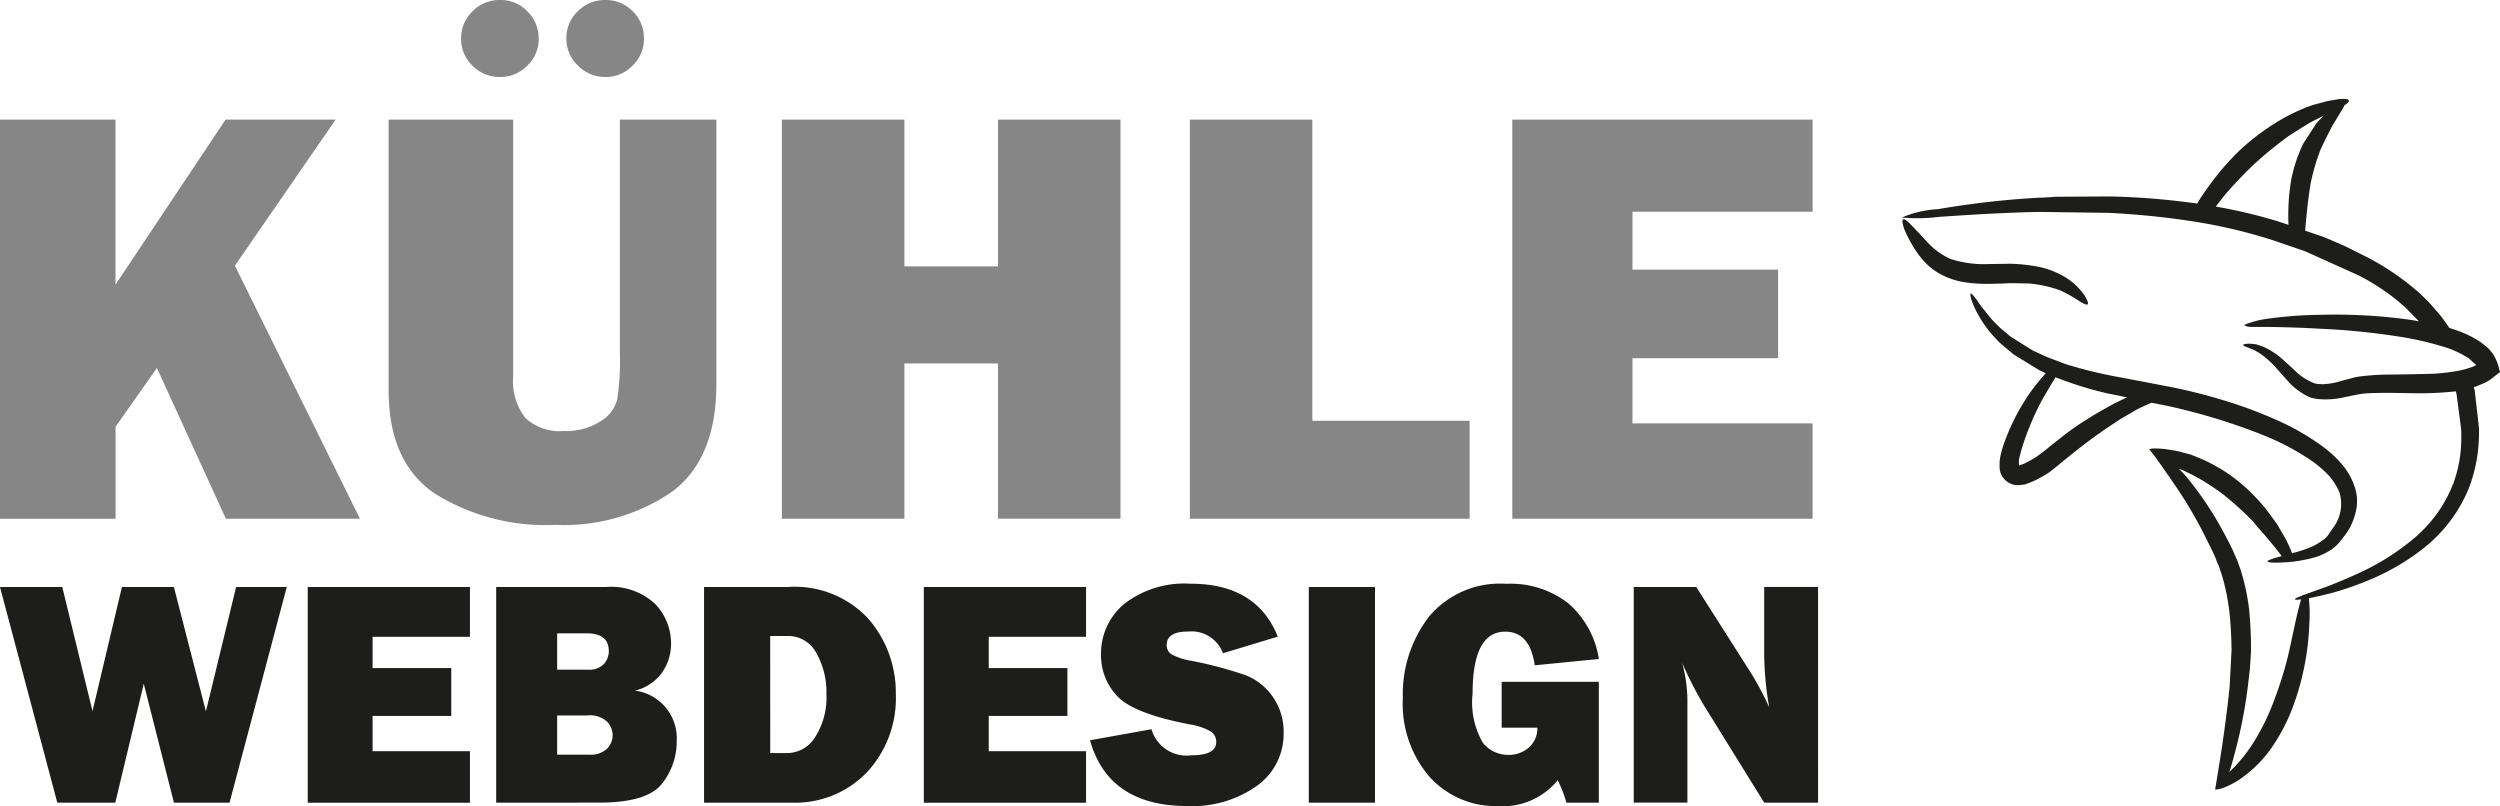 <svg xmlns="http://www.w3.org/2000/svg" viewBox="0 0 189.182 61.005">
  <defs>
    <style>
      .cls-1 {
        fill: #868686;
      }

      .cls-2, .cls-3 {
        fill: #1d1d1b;
      }

      .cls-3 {
        fill-rule: evenodd;
      }
    </style>
  </defs>
  <g id="Bildmaterial_6" data-name="Bildmaterial 6" transform="translate(94.591 30.503)">
    <g id="Gruppe_117" data-name="Gruppe 117" transform="translate(-94.591 -30.503)">
      <g id="Gruppe_116" data-name="Gruppe 116">
        <g id="Gruppe_114" data-name="Gruppe 114">
          <path id="Pfad_355" data-name="Pfad 355" class="cls-1" d="M27.238,36.573H17.094L11.873,25.166,8.747,29.61v6.969H0V6.37H8.74V18.858L17.07,6.37H25.4L17.775,17.423Z" transform="translate(0 2.681)"/>
          <path id="Pfad_356" data-name="Pfad 356" class="cls-1" d="M45.5,9.05v20q0,5.683-3.374,8.175a14.452,14.452,0,0,1-8.8,2.491,15.858,15.858,0,0,1-9.171-2.39Q20.7,34.938,20.7,29.54V9.05h9.425V28.456a4.576,4.576,0,0,0,.916,3.164,3.8,3.8,0,0,0,2.924.994,4.83,4.83,0,0,0,2.746-.72,2.772,2.772,0,0,0,1.279-1.627,19.038,19.038,0,0,0,.21-3.54V9.05ZM29.128,5.825a2.851,2.851,0,0,1-2.08-.852A2.8,2.8,0,0,1,26.184,2.9,2.8,2.8,0,0,1,27.036.868,2.823,2.823,0,0,1,29.128,0a2.77,2.77,0,0,1,2.086.874,2.857,2.857,0,0,1,.841,2.047,2.772,2.772,0,0,1-.868,2.052,2.827,2.827,0,0,1-2.059.852Zm7.989,0a2.87,2.87,0,0,1-2.091-.864A2.789,2.789,0,0,1,34.151,2.9,2.775,2.775,0,0,1,35.014.853,2.854,2.854,0,0,1,37.094,0a2.817,2.817,0,0,1,2.076.852A2.792,2.792,0,0,1,40.022,2.9a2.8,2.8,0,0,1-.869,2.073,2.8,2.8,0,0,1-2.036.852Z" transform="translate(8.709 0.001)"/>
          <path id="Pfad_357" data-name="Pfad 357" class="cls-1" d="M67.27,6.37v30.2H58V24.824H50.918V36.573H41.646V6.37h9.272V17.477H58V6.37Z" transform="translate(17.521 2.681)"/>
          <path id="Pfad_358" data-name="Pfad 358" class="cls-1" d="M84.546,29.16v7.413H63.377V6.37h9.267V29.16Z" transform="translate(26.664 2.681)"/>
          <path id="Pfad_359" data-name="Pfad 359" class="cls-1" d="M103.275,29.36v7.213H80.551V6.37h22.724v6.971H89.645v4.38h11.019v6.706H89.645v4.934Z" transform="translate(33.889 2.681)"/>
        </g>
        <g id="Gruppe_115" data-name="Gruppe 115" transform="translate(0 44.151)">
          <path id="Pfad_360" data-name="Pfad 360" class="cls-2" d="M21.7,31.267,17.37,47.585H13.162l-2.283-9-2.155,9H4.336L0,31.267H4.713L7,40.659l2.226-9.392h3.933l2.422,9.411,2.286-9.411Z" transform="translate(0 -30.996)"/>
          <path id="Pfad_361" data-name="Pfad 361" class="cls-2" d="M28.667,43.688v3.9H16.391V31.267H28.667v3.765H21.3V37.4h5.953v3.623H21.3v2.667Z" transform="translate(6.896 -30.996)"/>
          <path id="Pfad_362" data-name="Pfad 362" class="cls-2" d="M26.429,47.591V31.273h8.284a4.856,4.856,0,0,1,3.765,1.3,4.3,4.3,0,0,1,1.183,2.976,3.768,3.768,0,0,1-.688,2.206,3.523,3.523,0,0,1-2.05,1.357,3.633,3.633,0,0,1,3.168,3.8,5.129,5.129,0,0,1-1.118,3.245Q37.856,47.59,34.2,47.588Zm4.614-10.066h2.319a1.5,1.5,0,0,0,1.232-.442,1.476,1.476,0,0,0,.359-.946q0-1.362-1.674-1.362H31.043Zm0,6.432h2.439a1.76,1.76,0,0,0,1.333-.449,1.431,1.431,0,0,0,.426-1.01,1.539,1.539,0,0,0-.412-1.034,1.952,1.952,0,0,0-1.513-.473H31.043Z" transform="translate(11.119 -31.002)"/>
          <path id="Pfad_363" data-name="Pfad 363" class="cls-2" d="M37.5,47.592V31.273h6.312a7.581,7.581,0,0,1,6.156,2.438,8.524,8.524,0,0,1,2.044,5.642A8.24,8.24,0,0,1,49.819,45.3a7.53,7.53,0,0,1-5.7,2.289Zm5.008-3.754h1.3a2.508,2.508,0,0,0,2.1-1.208,5.6,5.6,0,0,0,.852-3.288A5.956,5.956,0,0,0,46,36.271a2.407,2.407,0,0,0-2.194-1.291h-1.3Z" transform="translate(15.777 -31.002)"/>
          <path id="Pfad_364" data-name="Pfad 364" class="cls-2" d="M61.482,43.688v3.9H49.206V31.267H61.482v3.765H54.119V37.4h5.953v3.623H54.119v2.667Z" transform="translate(20.702 -30.996)"/>
          <path id="Pfad_365" data-name="Pfad 365" class="cls-2" d="M58.058,42.943l4.65-.835a2.765,2.765,0,0,0,3.013,1.972q1.888,0,1.888-1a.931.931,0,0,0-.436-.818,4.688,4.688,0,0,0-1.563-.52q-4.291-.824-5.5-2.151a4.464,4.464,0,0,1-1.219-3.126,4.883,4.883,0,0,1,1.752-3.836,7.425,7.425,0,0,1,5.038-1.532q4.985,0,6.586,4.005l-4.147,1.254A2.539,2.539,0,0,0,65.5,34.714q-1.638,0-1.638,1.017a.8.8,0,0,0,.371.71,4.556,4.556,0,0,0,1.435.477,30.329,30.329,0,0,1,4.161,1.1,4.481,4.481,0,0,1,2.056,1.631,4.562,4.562,0,0,1,.824,2.722A4.822,4.822,0,0,1,70.7,46.383a8.438,8.438,0,0,1-5.272,1.537Q59.456,47.916,58.058,42.943Z" transform="translate(24.426 -31.076)"/>
          <path id="Pfad_366" data-name="Pfad 366" class="cls-2" d="M74.72,31.267V47.585H69.711V31.267Z" transform="translate(29.329 -30.996)"/>
          <path id="Pfad_367" data-name="Pfad 367" class="cls-2" d="M89.553,38.516v9.145H87.1a9.685,9.685,0,0,0-.658-1.7,5.336,5.336,0,0,1-4.5,1.959,6.743,6.743,0,0,1-5.188-2.2,8.472,8.472,0,0,1-2.032-5.967,9.621,9.621,0,0,1,1.966-6.15A7,7,0,0,1,82.548,31.1a7.1,7.1,0,0,1,4.7,1.482,6.97,6.97,0,0,1,2.307,4.207l-4.853.479q-.359-2.546-2.235-2.546Q80,34.722,80,39.411a6.074,6.074,0,0,0,.788,3.735,2.454,2.454,0,0,0,1.912.9,2.292,2.292,0,0,0,1.549-.551,1.917,1.917,0,0,0,.652-1.506H82.2V38.516Z" transform="translate(31.435 -31.073)"/>
          <path id="Pfad_368" data-name="Pfad 368" class="cls-2" d="M100.969,47.587H96.893l-4.468-7.21a27.358,27.358,0,0,1-1.739-3.37,11.379,11.379,0,0,1,.395,2.677v7.9H87.019V31.269h4.734l3.8,5.977a23.047,23.047,0,0,1,1.72,3.126,23.751,23.751,0,0,1-.382-4.279v-4.83h4.076Z" transform="translate(36.61 -30.998)"/>
        </g>
      </g>
      <path id="Pfad_369" data-name="Pfad 369" class="cls-3" d="M131.212,6.2c.156-.063.375-.156.656-.284l.609-.21,1.077-.284.842-.142q.727-.047.726.116.047.116-.328.351a1.583,1.583,0,0,1-.188.351l-.749,1.242q-.726,1.405-.914,1.874a15.789,15.789,0,0,0-.7,2.415q-.188,1.1-.328,2.557-.047.445-.094,1.054l1.382.469q.568.233,1.686.726l1.686.844a19.683,19.683,0,0,1,3.185,2.084q.234.188.7.585l.679.656q.21.234.609.7a6,6,0,0,1,.585.726q.142.186.4.568l.426.142a7.762,7.762,0,0,1,1.944.936c.142.109.3.234.469.374a1.706,1.706,0,0,1,.234.234l.234.284a4.013,4.013,0,0,1,.4.889l.116.446c.016.016.007.038-.023.071l-.047.023-.656.516-.4.234-.568.234a.971.971,0,0,1-.284.094l.071.234.328,2.881a13.816,13.816,0,0,1-.071,1.64,11.431,11.431,0,0,1-.749,3.02,11.192,11.192,0,0,1-3.326,4.379A17.381,17.381,0,0,1,137,41.53a24.112,24.112,0,0,1-3.161,1.124q-1.007.257-1.733.4v.094a10.606,10.606,0,0,1,.027,1.882,19.963,19.963,0,0,1-1.218,6.182,14.1,14.1,0,0,1-1.624,3.14,9.36,9.36,0,0,1-2.015,2.108,6.136,6.136,0,0,1-1.7.959,2.074,2.074,0,0,1-.568.117q.259-1.563.516-3.208.426-2.927.585-4.637l.142-2.7q-.023-1.662-.165-2.9a16.017,16.017,0,0,0-.568-2.786l-.21-.634q-.188-.426-.257-.632-.212-.514-.568-1.193a32.832,32.832,0,0,0-2.6-4.474q-1.405-2.061-1.874-2.6l.234-.047a6.562,6.562,0,0,1,1.03.047l.585.094a4.515,4.515,0,0,1,.632.142q.632.165.655.165l.7.284a12.374,12.374,0,0,1,2.787,1.64,14.206,14.206,0,0,1,2.273,2.273q.726.983.82,1.124l.609,1.054a9.171,9.171,0,0,1,.492,1.1,9.774,9.774,0,0,0,1.546-.516,5.114,5.114,0,0,0,.936-.585l.188-.188.538-.773a2.983,2.983,0,0,0,.375-2.557,4.724,4.724,0,0,0-.8-1.264,9.015,9.015,0,0,0-1.311-1.124,18.983,18.983,0,0,0-3.4-1.827q-1.827-.749-3.978-1.405-2.294-.679-4.12-1.031-.327-.07-.609-.116c-.234.094-.445.188-.632.284a5.224,5.224,0,0,0-.773.4q-.679.4-.82.469-1.5.985-1.7,1.147-.632.426-1.847,1.382l-.96.771q-.609.516-1.054.844a9.625,9.625,0,0,1-1.242.679l-.568.212-.257.023a1.372,1.372,0,0,1-1.124-.284,1.354,1.354,0,0,1-.516-1.007v-.426c0-.033.016-.156.047-.375a8.11,8.11,0,0,1,.351-1.218,16.233,16.233,0,0,1,1.9-3.654,15.712,15.712,0,0,1,1.195-1.476,3.907,3.907,0,0,0-.445-.21L109.753,24.6l-1.03-.867-.426-.446a8.677,8.677,0,0,1-1.218-1.686,6.432,6.432,0,0,1-.516-1.147c-.078-.266-.094-.426-.047-.469.031-.017.142.094.328.328a3.848,3.848,0,0,1,.3.426,6.368,6.368,0,0,0,.445.568,8.708,8.708,0,0,0,1.264,1.382l.679.568,1.686,1.054,1.017.469q1.218.467,1.5.568a33.611,33.611,0,0,0,3.442.867q1.242.233,3.934.749a39.716,39.716,0,0,1,4.262,1.03,33.332,33.332,0,0,1,4.12,1.5,18.328,18.328,0,0,1,3.63,2.06,8.594,8.594,0,0,1,1.475,1.358,5.1,5.1,0,0,1,.985,1.756,3.343,3.343,0,0,1,.047,1.921,4.661,4.661,0,0,1-.7,1.563q-.047.07-.469.608l-.257.284-.3.259a5.071,5.071,0,0,1-1.195.609,10.774,10.774,0,0,1-2.037.4q-1.639.117-1.7-.047,0-.118,1.077-.4-.234-.3-.585-.749l-.726-.867q-.568-.632-.842-.983a23.99,23.99,0,0,0-2.178-1.989,16.7,16.7,0,0,0-2.435-1.563l-.585-.284a2.118,2.118,0,0,0-.426-.163,7.845,7.845,0,0,1,.82.914,25.585,25.585,0,0,1,2.645,4.05q.426.8.632,1.242.094.234.3.679l.259.726a16.2,16.2,0,0,1,.655,3.045q.142,1.475.142,3.091-.023.493-.094,1.476l-.165,1.382a36.8,36.8,0,0,1-.914,4.688q-.234.912-.469,1.64.3-.284.492-.492a11.508,11.508,0,0,0,1.546-2.084,17.651,17.651,0,0,0,1.382-2.927,29.507,29.507,0,0,0,.983-3.114q.21-.891.585-2.671.284-1.264.445-1.779-.445.07-.469,0c-.016-.047.172-.142.568-.284a.067.067,0,0,1,.023-.047h.07q.469-.163,1.944-.7,1.827-.726,2.974-1.311a18.089,18.089,0,0,0,3.513-2.341,10.273,10.273,0,0,0,2.881-4.052,9.792,9.792,0,0,0,.585-2.67,14.039,14.039,0,0,0,.023-1.452l-.351-2.67a1.5,1.5,0,0,1-.047-.21q-.632.07-1.5.117-.82.047-1.921.023-1.242-.023-1.8-.023-1.147,0-1.662.047a5.835,5.835,0,0,0-.749.116l-.8.163a6.017,6.017,0,0,1-1.639.163,3.61,3.61,0,0,1-.867-.117,2.957,2.957,0,0,1-.726-.374,4.639,4.639,0,0,1-1.054-.891l-.773-.867a6.972,6.972,0,0,0-1.264-1.171c-.016-.017-.195-.125-.538-.328l-.426-.163q-.4-.142-.375-.21,0-.07.426-.094.118,0,.516.047a4.579,4.579,0,0,1,.679.234,5.669,5.669,0,0,1,1.563,1.1q.284.233.82.749a4.05,4.05,0,0,0,.96.679,2.73,2.73,0,0,0,.492.212,3.069,3.069,0,0,0,.585.047,5.114,5.114,0,0,0,1.334-.234l.8-.212a4.585,4.585,0,0,1,.867-.163,17.465,17.465,0,0,1,1.8-.117q.257,0,1.827-.023,1.124-.024,1.847-.047a16.583,16.583,0,0,0,1.847-.234,7.092,7.092,0,0,0,.842-.234l.21-.07.21-.117-.538-.492a7.706,7.706,0,0,0-1.563-.773,23.567,23.567,0,0,0-3.467-.842,53.755,53.755,0,0,0-6.159-.634q-1.968-.117-4.215-.142h-1.148q-.4-.047-.426-.116t.375-.188a6.407,6.407,0,0,1,1.147-.284,31.165,31.165,0,0,1,4.262-.328,40.978,40.978,0,0,1,6.369.328q.538.07,1.03.163l-.983-1.007q-.426-.375-.656-.568a17.01,17.01,0,0,0-2.927-1.9l-4.052-1.827-2.459-.842a39.729,39.729,0,0,0-6.416-1.476q-2.857-.426-5.967-.585l-5.245-.071q-2.9.047-7.611.375a12.835,12.835,0,0,1-2.81.047,8.023,8.023,0,0,1,2.739-.632,67.3,67.3,0,0,1,7.635-.867q.426,0,1.242-.071l4.1-.024a54.8,54.8,0,0,1,6.109.469q.259.023.516.071a1.278,1.278,0,0,0,.116-.188q.3-.492.867-1.264a19.621,19.621,0,0,1,2.341-2.671,17.9,17.9,0,0,1,2.857-2.131,13.859,13.859,0,0,1,1.394-.732Zm1.148.773c-.125.063-.313.172-.568.328q-.116.071-1.218.773a30.807,30.807,0,0,0-2.563,2.084,31.878,31.878,0,0,0-2.3,2.415l-.655.844a38.4,38.4,0,0,1,4.731,1.124l.773.257a16.4,16.4,0,0,1,.21-3.442,11.354,11.354,0,0,1,.913-2.716l.985-1.522.351-.375a1.346,1.346,0,0,1,.21-.21l-.328.163Zm-14,20.885q-1.006-.21-1.475-.3a26.49,26.49,0,0,1-3.56-1.077c-.078-.031-.21-.078-.4-.142q-.749,1.242-1.007,1.7a20.565,20.565,0,0,0-1.5,3.559q-.142.467-.259.983v.426l.047-.023h.047l.3-.117a7.943,7.943,0,0,0,1.007-.568q.585-.426.96-.749l.983-.773A19.319,19.319,0,0,1,115.5,29.4q.3-.212,1.9-1.1.3-.142.891-.426a.1.1,0,0,0,.067-.009Zm-7.237-9.971a6.42,6.42,0,0,1,2.645.936,4.972,4.972,0,0,1,1.358,1.311q.351.585.234.679-.094.094-.656-.259a10.265,10.265,0,0,0-1.428-.8,9.161,9.161,0,0,0-2.341-.516q-.749-.023-1.452-.023-1.03.047-1.64.047a10.725,10.725,0,0,1-1.756-.116,5.656,5.656,0,0,1-1.664-.516,4.707,4.707,0,0,1-1.289-.914,6.375,6.375,0,0,1-.82-1.03,9.689,9.689,0,0,1-.842-1.593q-.21-.656-.07-.7.117-.094.568.375.3.3,1.195,1.264a5.257,5.257,0,0,0,1.847,1.358,8.2,8.2,0,0,0,2.834.375l1.64-.024a12.731,12.731,0,0,1,1.635.142Z" transform="translate(42.617 2.217)"/>
    </g>
  </g>
</svg>
